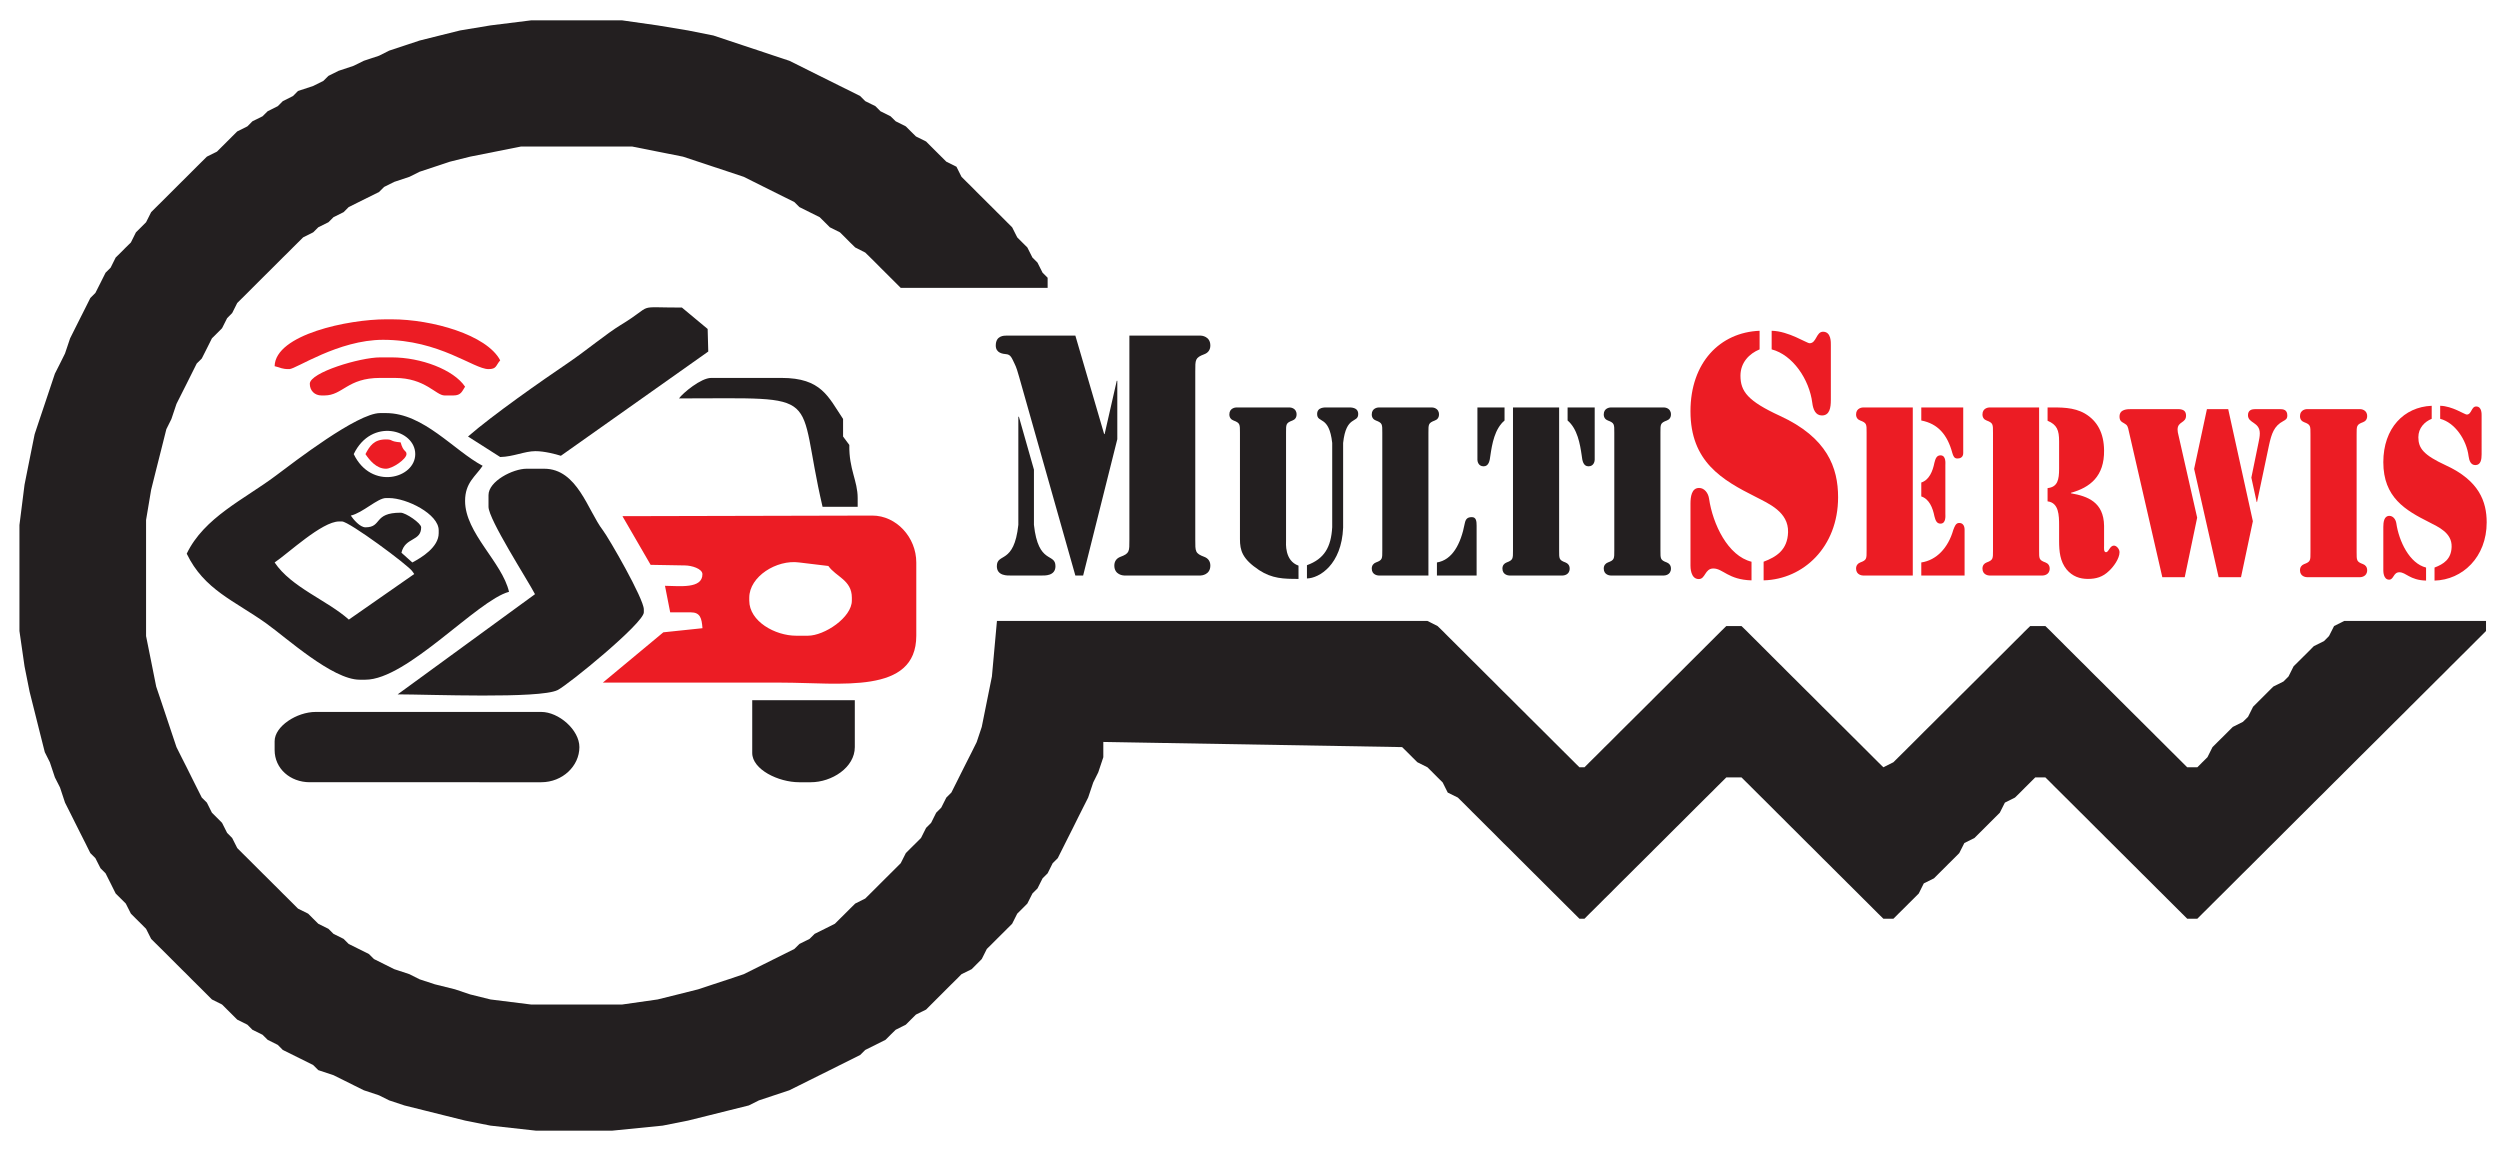 <?xml version="1.0" encoding="utf-8"?>
<!-- Generator: Adobe Illustrator 16.0.0, SVG Export Plug-In . SVG Version: 6.00 Build 0)  -->
<!DOCTYPE svg PUBLIC "-//W3C//DTD SVG 1.1//EN" "http://www.w3.org/Graphics/SVG/1.1/DTD/svg11.dtd">
<svg version="1.1" id="Layer_1" xmlns="http://www.w3.org/2000/svg" xmlns:xlink="http://www.w3.org/1999/xlink" x="0px" y="0px"
	 width="300px" height="138px" viewBox="0 0 300 138" enable-background="new 0 0 300 138" xml:space="preserve">
<g>
	<path fill-rule="evenodd" clip-rule="evenodd" fill="#EC1C24" d="M32.955,43.942c0.791,0.18,0.806,0.351,1.761,0.351
		c0.797,0,5.883-3.516,11.251-3.516c6.792,0,10.882,3.516,12.653,3.516c0.988,0,0.857-0.422,1.404-1.053
		c-1.616-3.073-8.213-4.922-13.008-4.922h-0.701C41.844,38.318,33.041,40.127,32.955,43.942z"/>
	<path fill-rule="evenodd" clip-rule="evenodd" fill="#EC1C24" d="M37.176,46.054c0,0.822,0.583,1.401,1.404,1.401h0.349
		c2.221,0,2.735-2.105,6.683-2.105h1.761c3.664,0,4.929,2.105,5.977,2.105h1.053c0.939,0,1.037-0.502,1.407-1.053
		c-1.373-2.043-5.295-3.516-8.793-3.516h-1.404C43.214,42.887,37.176,44.696,37.176,46.054z"/>
	<path fill-rule="evenodd" clip-rule="evenodd" fill="#231F20" d="M56.162,52.383l3.863,2.46c1.588-0.037,2.945-0.705,4.222-0.705
		c1.089,0,2.448,0.362,3.059,0.556l17.686-12.51l-0.074-2.708l-3.086-2.568c-5.877,0-3.09-0.491-7.384,2.114
		c-1.61,0.979-4.151,3.073-6.131,4.423C64.845,45.8,59.133,49.798,56.162,52.383z"/>
	<path fill-rule="evenodd" clip-rule="evenodd" fill="#EC1C24" d="M43.853,54.492c0.484,0.716,1.297,1.755,2.464,1.755
		c0.786,0,2.461-1.158,2.461-1.755c0-0.479-0.381-0.197-0.701-1.407c-1.398-0.12-0.853-0.354-1.761-0.354
		C44.866,52.731,44.371,53.51,43.853,54.492z"/>
	<path fill-rule="evenodd" clip-rule="evenodd" fill="#231F20" d="M81.477,47.809c17.852,0,13.948-1.062,17.23,13.009h4.214v-1.053
		c0-2.08-1.057-3.464-1.002-6.372l-0.75-1.01v-2.111c-1.785-2.657-2.589-4.922-7.387-4.922h-8.436
		C84.111,45.35,81.957,47.155,81.477,47.809z"/>
	<path fill-rule="evenodd" clip-rule="evenodd" fill="#231F20" d="M32.955,67.495c1.615-1.078,5.68-4.919,7.735-4.919h0.35
		c0.86,0,7.95,5.245,8.437,5.978l0.232,0.328l-7.848,5.47C39.264,72.028,34.951,70.487,32.955,67.495z M42.095,61.871
		c1.442-0.333,3.21-2.105,4.222-2.105h0.35c2.146,0,5.976,1.917,5.976,3.869v0.349c0,1.672-2.033,2.919-3.166,3.512l-1.304-1.17
		c0.437-1.886,2.366-1.329,2.366-3.047c0-0.497-1.851-1.755-2.461-1.755c-3.317,0-2.188,1.755-4.225,1.755
		C43.199,63.278,42.406,62.333,42.095,61.871z M42.448,54.492c2.115-4.408,7.382-2.956,7.382,0
		C49.831,57.417,44.543,58.857,42.448,54.492z M22.407,66.442c2.083,4.34,5.744,5.647,9.556,8.375
		c2.388,1.706,7.935,6.747,11.185,6.747h0.705c5.004,0,13.42-9.531,17.229-10.547c-0.826-3.559-5.272-7.051-5.272-10.903
		c0-2.198,1.25-2.937,2.108-4.218c-3.448-1.829-7.082-6.327-11.602-6.327h-0.704c-2.732,0-10.304,5.858-12.523,7.517
		C29.315,59.919,24.494,62.085,22.407,66.442z"/>
	<path fill-rule="evenodd" clip-rule="evenodd" fill="#EC1C24" d="M89.913,71.718c0-2.531,3.288-4.591,5.984-4.223l3.505,0.422
		c0.917,1.301,2.82,1.687,2.82,3.801v0.354c0,2.025-3.281,4.214-5.276,4.214h-1.409c-2.52,0-5.625-1.718-5.625-4.214V71.718z
		 M78.076,67.78l4.101,0.072c0.813,0,2.114,0.394,2.114,1.053c0,1.783-2.743,1.407-4.493,1.392l0.625,3.183h2.461
		c1.152,0,1.322,0.707,1.413,1.905l-4.696,0.493l-7.263,6.038c7.146,0,14.297,0,21.444,0c7.037,0,16.173,1.479,16.173-5.63v-8.792
		c0-3.021-2.405-5.625-5.271-5.625L74.692,61.94L78.076,67.78z"/>
	<path fill-rule="evenodd" clip-rule="evenodd" fill="#231F20" d="M58.621,59.412v1.406c0,1.501,4.659,8.724,5.579,10.484
		L47.721,83.324c3.729,0,17.025,0.548,19.184-0.511c1.264-0.622,10.354-8.044,10.354-9.333v-0.352c0-1.27-4.179-8.532-4.918-9.505
		c-1.808-2.36-3.055-7.376-7.041-7.376h-2.106C61.557,56.247,58.621,57.739,58.621,59.412z"/>
	<path fill-rule="evenodd" clip-rule="evenodd" fill="#231F20" d="M32.955,88.945v1.059c0,2.221,1.861,3.864,4.221,3.864H64.95
		c2.559,0,4.577-1.951,4.577-4.215c0-2.071-2.481-4.221-4.577-4.221H37.875C35.627,85.432,32.955,87.145,32.955,88.945z"/>
	<path fill-rule="evenodd" clip-rule="evenodd" fill="#231F20" d="M90.267,90.358c0,1.976,3.137,3.51,5.63,3.51h1.398
		c2.524,0,5.282-1.77,5.282-4.215v-5.631H90.267V90.358z"/>
	<g>
		<polygon fill-rule="evenodd" clip-rule="evenodd" fill="#231F20" points="58.858,3.048 55.212,3.653 52.78,4.258 50.35,4.866 
			48.529,5.471 46.702,6.076 45.486,6.687 43.663,7.292 42.448,7.891 40.624,8.501 39.41,9.106 38.801,9.711 37.584,10.316 
			35.761,10.918 35.156,11.526 33.937,12.137 33.336,12.739 32.117,13.35 31.506,13.955 30.292,14.554 29.685,15.165 28.469,15.769 
			27.86,16.374 27.255,16.979 26.645,17.587 26.039,18.192 24.825,18.797 24.214,19.402 23.605,20.007 23,20.611 22.396,21.217 
			21.782,21.825 21.177,22.43 20.568,23.038 19.963,23.642 19.356,24.247 18.743,24.852 18.138,25.458 17.528,26.67 16.923,27.275 
			16.313,27.88 15.708,29.095 15.095,29.695 14.49,30.306 13.88,30.905 13.276,32.12 12.667,32.725 12.06,33.938 11.446,35.154 
			10.841,35.758 10.239,36.962 9.625,38.179 9.018,39.388 8.412,40.601 7.802,42.416 7.202,43.625 6.588,44.838 5.981,46.653 
			5.374,48.468 4.763,50.286 4.158,52.104 3.549,55.131 2.944,58.164 2.333,63.007 2.333,75.719 2.944,79.962 3.549,82.993 
			4.158,85.415 4.763,87.835 5.374,90.258 5.981,91.467 6.588,93.289 7.202,94.499 7.802,96.314 8.412,97.526 9.018,98.739 
			9.625,99.949 10.239,101.164 10.841,102.374 11.446,102.979 12.06,104.189 12.667,104.797 13.276,106.007 13.88,107.219 
			14.49,107.825 15.095,108.429 15.708,109.639 16.313,110.245 16.923,110.85 17.528,111.457 18.138,112.667 18.743,113.272 
			19.356,113.876 19.963,114.482 20.568,115.087 21.177,115.695 21.782,116.3 22.396,116.904 23,117.515 23.605,118.114 
			24.214,118.719 24.825,119.33 25.43,119.935 26.645,120.541 27.255,121.15 27.86,121.75 28.469,122.357 29.685,122.962 
			30.292,123.573 31.506,124.172 32.117,124.778 33.336,125.388 33.937,125.994 35.156,126.597 36.375,127.203 37.584,127.808 
			38.193,128.416 40.019,129.021 41.234,129.625 42.448,130.231 43.663,130.834 45.486,131.44 46.702,132.046 48.529,132.653 
			50.955,133.258 53.389,133.866 55.823,134.471 58.858,135.075 64.329,135.681 73.447,135.681 79.518,135.075 82.562,134.471 
			84.992,133.866 87.428,133.258 89.856,132.653 91.07,132.046 92.893,131.44 94.718,130.834 95.932,130.231 97.148,129.625 
			98.362,129.021 99.58,128.416 100.794,127.808 102.01,127.203 103.221,126.597 103.829,125.994 105.049,125.388 106.263,124.778 
			106.869,124.172 107.481,123.573 108.698,122.962 109.302,122.357 109.913,121.75 111.131,121.15 111.736,120.541 
			112.342,119.935 112.95,119.33 113.56,118.719 114.165,118.114 114.774,117.515 115.38,116.904 116.603,116.3 117.204,115.695 
			117.81,115.087 118.418,113.876 119.029,113.272 119.633,112.667 120.243,112.062 120.847,111.457 121.458,110.85 
			122.067,109.639 122.676,109.035 123.281,108.429 123.891,107.219 124.497,106.614 125.109,105.401 125.716,104.797 
			126.32,103.584 126.931,102.979 127.538,101.766 128.145,100.557 128.757,99.344 129.358,98.13 129.968,96.917 130.578,95.708 
			131.188,93.893 131.792,92.68 132.398,90.864 132.398,89.034 168.255,89.653 168.869,90.258 169.474,90.864 170.082,91.467 
			171.295,92.074 171.904,92.68 172.51,93.289 173.12,93.893 173.726,95.107 174.941,95.708 175.556,96.314 176.159,96.917 
			176.765,97.526 177.375,98.13 177.986,98.739 178.59,99.344 179.204,99.949 179.803,100.557 180.408,101.164 181.024,101.766 
			181.633,102.374 182.235,102.979 182.848,103.584 183.451,104.189 184.061,104.797 184.669,105.401 185.276,106.007 
			185.885,106.614 186.491,107.219 187.1,107.825 187.706,108.429 188.315,109.035 188.921,109.639 189.531,110.245 190.14,110.245 
			190.743,109.639 191.354,109.035 191.965,108.429 192.564,107.825 193.184,107.219 193.783,106.614 194.389,106.007 
			194.998,105.401 195.609,104.797 196.214,104.189 196.828,103.584 197.433,102.979 198.044,102.374 198.647,101.766 
			199.256,101.164 199.863,100.557 200.472,99.949 201.077,99.344 201.69,98.739 202.296,98.13 202.902,97.526 203.508,96.917 
			204.118,96.314 204.724,95.708 205.334,95.107 205.939,94.499 206.549,93.893 207.157,93.289 208.979,93.289 209.589,93.893 
			210.197,94.499 210.807,95.107 211.412,95.708 212.022,96.314 212.628,96.917 213.232,97.526 213.844,98.13 214.45,98.739 
			215.056,99.344 215.667,99.949 216.271,100.557 216.88,101.164 217.493,101.766 218.099,102.374 218.699,102.979 219.313,103.584 
			219.918,104.189 220.526,104.797 221.137,105.401 221.742,106.007 222.354,106.614 222.963,107.219 223.568,107.825 
			224.176,108.429 224.781,109.035 225.386,109.639 226.003,110.245 227.212,110.245 227.817,109.639 228.431,109.035 
			229.036,108.429 229.646,107.825 230.252,107.219 230.855,106.007 232.077,105.401 232.68,104.797 233.292,104.189 
			233.896,103.584 234.507,102.979 235.11,102.374 235.722,101.164 236.938,100.557 237.547,99.949 238.156,99.344 238.76,98.739 
			239.371,98.13 239.976,97.526 240.587,96.314 241.799,95.708 242.411,95.107 243.015,94.499 243.626,93.893 244.23,93.289 
			245.445,93.289 246.055,93.893 246.658,94.499 247.272,95.107 247.875,95.708 248.485,96.314 249.091,96.917 249.7,97.526 
			250.312,98.13 250.916,98.739 251.521,99.344 252.135,99.949 252.74,100.557 253.35,101.164 253.955,101.766 254.566,102.374 
			255.171,102.979 255.779,103.584 256.39,104.189 256.995,104.797 257.604,105.401 258.213,106.007 258.817,106.614 
			259.429,107.219 260.033,107.825 260.642,108.429 261.25,109.035 261.856,109.639 262.465,110.245 263.681,110.245 
			264.285,109.639 264.896,109.035 265.5,108.429 266.108,107.825 266.719,107.219 267.33,106.614 267.936,106.007 268.543,105.401 
			269.146,104.797 269.764,104.189 270.369,103.584 270.974,102.979 271.585,102.374 272.189,101.766 272.798,101.164 
			273.407,100.557 274.013,99.949 274.621,99.344 275.229,98.739 275.837,98.13 276.444,97.526 277.056,96.917 277.656,96.314 
			278.265,95.708 278.878,95.107 279.48,94.499 280.088,93.893 280.699,93.289 281.305,92.68 281.914,92.074 282.522,91.467 
			283.124,90.864 283.738,90.258 284.343,89.653 284.954,89.048 285.563,88.443 286.169,87.835 286.776,87.23 287.382,86.626 
			287.993,86.021 288.604,85.415 289.203,84.811 289.815,84.206 290.421,83.598 291.031,82.993 291.637,82.388 292.244,81.783 
			292.855,81.177 293.462,80.574 294.067,79.962 294.679,79.358 295.28,78.755 295.895,78.148 296.501,77.54 297.107,76.934 
			297.717,76.328 298.322,75.719 298.322,74.515 281.305,74.515 280.088,75.126 279.48,76.328 278.878,76.934 277.656,77.54 
			277.056,78.148 276.444,78.755 275.837,79.358 275.229,79.962 274.621,81.177 274.013,81.783 272.798,82.388 272.189,82.993 
			271.585,83.598 270.974,84.206 270.369,84.811 269.764,86.021 269.146,86.626 267.936,87.23 267.33,87.835 266.719,88.443 
			266.108,89.048 265.5,89.653 264.896,90.864 264.285,91.467 263.681,92.074 262.465,92.074 261.856,91.467 261.25,90.864 
			260.642,90.258 260.033,89.653 259.429,89.048 258.817,88.443 258.213,87.835 257.604,87.23 256.995,86.626 256.39,86.021 
			255.779,85.415 255.171,84.811 254.566,84.206 253.955,83.598 253.35,82.993 252.74,82.388 252.135,81.783 251.521,81.177 
			250.916,80.574 250.312,79.962 249.7,79.358 249.091,78.755 248.485,78.148 247.875,77.54 247.272,76.934 246.658,76.328 
			246.055,75.719 245.445,75.126 243.626,75.126 243.015,75.719 242.411,76.328 241.799,76.934 240.587,78.148 239.976,78.755 
			239.371,79.358 238.76,79.962 238.156,80.574 237.547,81.177 236.938,81.783 235.722,82.993 235.11,83.598 234.507,84.206 
			233.896,84.811 233.292,85.415 232.68,86.021 232.077,86.626 230.855,87.835 230.252,88.443 229.646,89.048 229.036,89.653 
			228.431,90.258 227.817,90.864 227.212,91.467 226.003,92.074 225.386,91.467 224.781,90.864 224.176,90.258 223.568,89.653 
			222.963,89.048 222.354,88.443 221.742,87.835 221.137,87.23 220.526,86.626 219.918,86.021 219.313,85.415 218.699,84.811 
			218.099,84.206 217.493,83.598 216.88,82.993 216.271,82.388 215.667,81.783 215.056,81.177 214.45,80.574 213.844,79.962 
			213.232,79.358 212.628,78.755 212.022,78.148 211.412,77.54 210.807,76.934 210.197,76.328 209.589,75.719 208.979,75.126 
			207.157,75.126 206.549,75.719 205.939,76.328 205.334,76.934 204.724,77.54 204.118,78.148 203.508,78.755 202.902,79.358 
			202.296,79.962 201.69,80.574 201.077,81.177 200.472,81.783 199.863,82.388 199.256,82.993 198.647,83.598 198.044,84.206 
			197.433,84.811 196.828,85.415 196.214,86.021 195.609,86.626 194.998,87.23 194.389,87.835 193.783,88.443 193.184,89.048 
			192.564,89.653 191.965,90.258 191.354,90.864 190.743,91.467 190.14,92.074 189.531,92.074 188.921,91.467 188.315,90.864 
			187.706,90.258 187.1,89.653 186.491,89.048 185.885,88.443 185.276,87.835 184.669,87.23 184.061,86.626 183.451,86.021 
			182.848,85.415 182.235,84.811 181.633,84.206 181.024,83.598 180.408,82.993 179.803,82.388 179.204,81.783 178.59,81.177 
			177.986,80.574 177.375,79.962 176.765,79.358 176.159,78.755 175.556,78.148 174.941,77.54 174.335,76.934 173.726,76.328 
			173.12,75.719 172.51,75.126 171.295,74.515 119.633,74.515 119.029,81.177 118.418,84.206 117.81,87.23 117.204,89.048 
			116.603,90.258 115.99,91.467 115.38,92.68 114.774,93.893 114.165,95.107 113.56,95.708 112.95,96.917 112.342,97.526 
			111.736,98.739 111.131,99.344 110.521,100.557 109.913,101.164 109.302,101.766 108.698,102.374 108.087,103.584 
			107.481,104.189 106.869,104.797 106.263,105.401 105.655,106.007 105.049,106.614 104.44,107.219 103.829,107.825 
			102.623,108.429 102.01,109.035 101.405,109.639 100.794,110.245 100.186,110.85 98.976,111.457 97.756,112.062 97.148,112.667 
			95.932,113.272 95.324,113.876 94.107,114.482 92.893,115.087 91.674,115.695 90.463,116.3 89.245,116.904 87.428,117.515 
			85.602,118.114 83.78,118.719 81.348,119.33 78.914,119.935 74.665,120.541 63.72,120.541 58.858,119.935 56.423,119.33 
			54.603,118.719 52.173,118.114 50.35,117.515 49.136,116.904 47.311,116.3 46.097,115.695 44.878,115.087 44.269,114.482 
			43.053,113.876 41.839,113.272 41.234,112.667 40.019,112.062 39.41,111.457 38.193,110.85 37.584,110.245 36.979,109.639 
			35.761,109.035 35.156,108.429 34.55,107.825 33.937,107.219 33.336,106.614 32.723,106.007 32.117,105.401 31.506,104.797 
			30.898,104.189 30.292,103.584 29.685,102.979 29.074,102.374 28.469,101.766 27.86,100.557 27.255,99.949 26.645,98.739 
			26.039,98.13 25.43,97.526 24.825,96.314 24.214,95.708 23.605,94.499 23,93.289 22.396,92.074 21.782,90.864 21.177,89.653 
			20.568,87.835 19.963,86.021 19.356,84.206 18.743,82.388 18.138,79.358 17.528,76.328 17.528,62.401 18.138,58.769 
			18.743,56.344 19.356,53.918 19.963,51.499 20.568,50.286 21.177,48.468 21.782,47.264 22.396,46.048 23,44.838 23.605,43.625 
			24.214,43.021 24.825,41.811 25.43,40.601 26.039,39.996 26.645,39.388 27.255,38.179 27.86,37.568 28.469,36.357 29.074,35.758 
			29.685,35.154 30.292,34.543 30.898,33.938 31.506,33.33 32.117,32.725 32.723,32.12 33.336,31.509 33.937,30.905 34.55,30.306 
			35.156,29.695 35.761,29.095 36.375,28.484 37.584,27.88 38.193,27.275 39.41,26.67 40.019,26.062 41.234,25.458 41.839,24.852 
			43.053,24.247 44.269,23.642 45.486,23.038 46.097,22.43 47.311,21.825 49.136,21.217 50.35,20.611 52.173,20.007 53.994,19.402 
			56.423,18.797 59.467,18.192 62.504,17.587 75.875,17.587 78.914,18.192 81.952,18.797 83.78,19.402 85.602,20.007 87.428,20.611 
			89.245,21.217 90.463,21.825 91.674,22.43 92.893,23.038 94.107,23.642 95.324,24.247 95.932,24.852 97.148,25.458 98.362,26.062 
			98.976,26.67 99.58,27.275 100.794,27.88 101.405,28.484 102.01,29.095 102.623,29.695 103.829,30.306 104.44,30.905 
			105.049,31.509 105.655,32.12 106.263,32.725 106.869,33.33 107.481,33.938 108.087,34.543 125.716,34.543 125.716,33.33 
			125.109,32.725 124.497,31.509 123.891,30.905 123.281,29.695 122.676,29.095 122.067,28.484 121.458,27.275 120.847,26.67 
			120.243,26.062 119.633,25.458 119.029,24.852 118.418,24.247 117.81,23.642 117.204,23.038 116.603,22.43 115.99,21.825 
			115.38,21.217 114.774,20.007 113.56,19.402 112.95,18.797 112.342,18.192 111.736,17.587 111.131,16.979 109.913,16.374 
			109.302,15.769 108.698,15.165 107.481,14.554 106.869,13.955 105.655,13.35 105.049,12.739 103.829,12.137 103.221,11.526 
			102.01,10.918 100.794,10.316 99.58,9.711 98.362,9.106 97.148,8.501 95.932,7.891 94.718,7.292 92.893,6.687 91.07,6.076 
			89.245,5.471 87.428,4.866 85.602,4.258 82.562,3.653 78.914,3.048 74.665,2.443 63.72,2.443 		"/>
	</g>
	<g>
		<path fill="#231F20" d="M120.844,40.27h8.198l3.455,11.816h0.058l1.455-6.392h0.067V52.7l-4.1,16.362h-0.935l-6.743-23.827
			c-0.166-0.579-0.322-1.152-0.582-1.655c-0.288-0.577-0.421-1.039-0.97-1.079c-0.388-0.038-1.255-0.118-1.255-1.036
			C119.492,40.27,120.462,40.27,120.844,40.27z M122.201,50.006h0.067l1.805,6.35v6.625c0.518,4.811,2.582,3.313,2.582,4.962
			c0,1.199-1.326,1.119-1.679,1.119h-3.68c-0.35,0-1.674,0.08-1.674-1.119c0-1.649,2.068-0.151,2.579-4.962V50.006z M135.526,40.27
			h8.521c0.132,0,1.194,0.074,1.194,1.196c0,0.534-0.291,0.879-0.712,1.036c-1.127,0.425-1.096,0.653-1.096,2.078v20.174
			c0,1.424-0.031,1.655,1.096,2.074c0.421,0.16,0.712,0.505,0.712,1.042c0,1.113-1.062,1.193-1.194,1.193h-9.133
			c-0.126,0-1.195-0.08-1.195-1.193c0-0.537,0.291-0.881,0.712-1.042c1.131-0.419,1.095-0.65,1.095-2.074V40.27z"/>
		<path fill="#231F20" d="M155.823,69.47c-1.794,0-3.164-0.031-4.726-1.053c-2.036-1.353-2.302-2.375-2.302-3.719V51.913
			c0-0.993,0.016-1.156-0.772-1.453c-0.289-0.108-0.5-0.345-0.5-0.728c0-0.782,0.748-0.838,0.839-0.838h6.393
			c0.093,0,0.835,0.057,0.835,0.838c0,0.383-0.202,0.62-0.494,0.728c-0.793,0.297-0.77,0.46-0.77,1.453v12.975
			c0,0.266-0.2,2.397,1.496,2.988V69.47z M159.866,53.156c-0.369-3.373-1.81-2.32-1.81-3.476c0-0.836,0.925-0.787,1.176-0.787h2.576
			c0.249,0,1.177-0.049,1.177,0.787c0,1.156-1.448,0.103-1.81,3.476v10.165c-0.183,4.452-2.865,6.063-4.341,6.095v-1.592
			c2.084-0.759,2.895-2.157,3.031-4.557V53.156z"/>
		<path fill="#231F20" d="M171.411,69.062h-5.966c-0.089,0-0.834-0.055-0.834-0.833c0-0.376,0.205-0.619,0.497-0.733
			c0.793-0.291,0.767-0.453,0.767-1.452v-14.13c0-0.993,0.026-1.156-0.767-1.453c-0.292-0.108-0.497-0.345-0.497-0.728
			c0-0.782,0.745-0.838,0.834-0.838h6.394c0.092,0,0.84,0.057,0.84,0.838c0,0.383-0.2,0.62-0.497,0.728
			c-0.79,0.297-0.771,0.46-0.771,1.453V69.062z M172.433,67.495c1.826-0.291,2.862-2.18,3.339-4.688
			c0.113-0.593,0.385-0.75,0.858-0.75c0.52,0,0.564,0.51,0.564,1.021v5.984h-4.762V67.495z"/>
		<path fill="#231F20" d="M177.289,48.894h3.256v1.566c-1.178,0.999-1.494,2.78-1.7,4.207c-0.071,0.596-0.181,1.292-0.813,1.292
			c-0.677,0-0.742-0.67-0.742-0.781V48.894z M181.559,48.894h5.536v17.149c0,0.999-0.026,1.162,0.765,1.452
			c0.299,0.115,0.5,0.357,0.5,0.733c0,0.779-0.745,0.833-0.837,0.833h-6.396c-0.088,0-0.836-0.055-0.836-0.833
			c0-0.376,0.206-0.619,0.502-0.733c0.783-0.291,0.766-0.453,0.766-1.452V48.894z M191.363,55.177c0,0.111-0.069,0.781-0.744,0.781
			c-0.637,0-0.745-0.697-0.813-1.292c-0.206-1.427-0.521-3.208-1.695-4.207v-1.566h3.253V55.177z"/>
		<path fill="#231F20" d="M199.253,66.043c0,0.999-0.025,1.162,0.768,1.452c0.291,0.115,0.493,0.357,0.493,0.733
			c0,0.779-0.74,0.833-0.838,0.833h-6.39c-0.091,0-0.836-0.055-0.836-0.833c0-0.376,0.206-0.619,0.496-0.733
			c0.792-0.291,0.769-0.453,0.769-1.452v-14.13c0-0.993,0.023-1.156-0.769-1.453c-0.29-0.108-0.496-0.345-0.496-0.728
			c0-0.782,0.745-0.838,0.836-0.838h6.39c0.098,0,0.838,0.057,0.838,0.838c0,0.383-0.202,0.62-0.493,0.728
			c-0.793,0.297-0.768,0.46-0.768,1.453V66.043z"/>
		<path fill="#EC1C24" d="M211.152,41.925c-1.229,0.499-2.297,1.575-2.297,3.155c0,1.887,0.878,3.042,4.711,4.811
			c5.716,2.62,7.005,6.238,7.005,9.779c0,5.967-4.163,9.853-8.937,9.973v-2.237c1.544-0.58,2.871-1.424,2.934-3.542
			c0.068-2.428-2.321-3.426-3.867-4.231c-4.072-2.043-7.844-4.237-7.844-10.284c0-5.85,3.55-9.465,8.295-9.657V41.925z
			 M202.857,60.439c0-0.805,0.128-1.886,1.033-1.886c0.645,0,1.099,0.619,1.194,1.27c0.449,3.084,2.262,6.888,5.098,7.584v2.237
			c-2.809-0.079-3.422-1.426-4.58-1.426c-1.036,0-0.938,1.27-1.747,1.27c-0.998,0-0.998-1.425-0.998-1.619V60.439z M219.701,48.005
			c0,0.888-0.128,1.85-1.07,1.85c-0.772,0-1.059-0.733-1.155-1.504c-0.359-2.845-2.357-5.77-4.877-6.426v-2.232
			c2.038,0.037,4.198,1.496,4.555,1.496c0.836,0,0.776-1.381,1.61-1.381c1,0,0.938,1.307,0.938,1.618V48.005z"/>
		<path fill="#EC1C24" d="M223.568,48.894h5.966v20.168h-5.966c-0.091,0-0.839-0.055-0.839-0.833c0-0.376,0.204-0.619,0.499-0.733
			c0.79-0.291,0.764-0.453,0.764-1.452v-14.13c0-0.993,0.026-1.156-0.764-1.453c-0.295-0.108-0.499-0.345-0.499-0.728
			C222.729,48.95,223.478,48.894,223.568,48.894z M230.554,48.894h5.033v5.475c0,0.135-0.021,0.651-0.698,0.651
			c-0.382,0-0.494-0.277-0.614-0.676c-0.587-2.186-1.737-3.507-3.721-3.884V48.894z M230.554,57.902
			c0.94-0.297,1.375-1.35,1.575-2.371c0.119-0.46,0.249-0.89,0.728-0.89c0.696,0,0.586,0.97,0.586,1.187v5.821
			c0,0.219,0.11,1.188-0.586,1.188c-0.479,0-0.608-0.435-0.728-0.89c-0.2-1.025-0.635-2.075-1.575-2.375V57.902z M230.554,67.495
			c1.824-0.265,3.229-1.752,3.841-3.906c0.157-0.402,0.293-0.833,0.698-0.833c0.721,0,0.657,0.811,0.657,0.913v5.394h-5.196V67.495z
			"/>
		<path fill="#EC1C24" d="M239.159,51.913c0-0.993,0.023-1.156-0.767-1.453c-0.296-0.108-0.497-0.345-0.497-0.728
			c0-0.782,0.742-0.838,0.834-0.838h5.964v17.149c0,0.999-0.023,1.162,0.767,1.452c0.298,0.115,0.503,0.357,0.503,0.733
			c0,0.779-0.748,0.833-0.837,0.833h-6.396c-0.092,0-0.834-0.055-0.834-0.833c0-0.376,0.201-0.619,0.497-0.733
			c0.79-0.291,0.767-0.453,0.767-1.452V51.913z M245.709,48.894h0.117c1.467,0,3.005-0.049,4.359,0.73
			c1.514,0.89,2.283,2.371,2.304,4.419c0.042,3.108-1.671,4.452-3.975,5.094v0.057c2.008,0.354,3.934,1.053,3.975,3.906v2.375
			c0,0.246-0.065,0.788,0.225,0.788c0.366,0,0.432-0.788,0.97-0.788c0.295,0,0.659,0.402,0.659,0.788
			c0,0.779-0.744,1.778-1.245,2.231c-0.766,0.756-1.579,0.976-2.549,0.976c-0.976,0-1.854-0.3-2.558-1.136
			c-0.784-0.97-0.898-2.157-0.898-3.424v-1.832c0-1.241-0.028-2.754-1.384-2.914v-1.589c1.221-0.134,1.384-1.024,1.384-2.342v-3.268
			c0-1.347-0.255-1.998-1.384-2.474V48.894z"/>
		<path fill="#EC1C24" d="M282.796,66.243c0,0.999-0.021,1.162,0.773,1.453c0.291,0.114,0.491,0.357,0.491,0.733
			c0,0.778-0.745,0.833-0.836,0.833h-6.393c-0.088,0-0.832-0.055-0.832-0.833c0-0.376,0.198-0.619,0.49-0.733
			c0.796-0.291,0.767-0.454,0.767-1.453v-14.13c0-0.994,0.029-1.156-0.767-1.453c-0.292-0.108-0.49-0.345-0.49-0.728
			c0-0.782,0.744-0.838,0.832-0.838h6.393c0.091,0,0.836,0.057,0.836,0.838c0,0.383-0.2,0.62-0.491,0.728
			c-0.795,0.297-0.773,0.459-0.773,1.453V66.243z"/>
		<path fill="#EC1C24" d="M262.168,69.262h-2.691l-4.025-17.549c-0.105-0.511-0.152-0.702-0.558-0.919
			c-0.344-0.185-0.551-0.322-0.551-0.81c0-0.89,0.932-0.89,1.45-0.89h5.242c0.493,0,1.289-0.08,1.289,0.787
			c0,0.913-1.015,0.671-1.015,1.667c0,0.242,0.042,0.408,0.107,0.676l2.243,9.896L262.168,69.262z M267.384,49.093l2.96,13.454
			l-1.422,6.714h-2.688l-2.938-12.992l1.536-7.176H267.384z M270.163,57.317l0.86-4.207c0.07-0.376,0.153-0.699,0.153-1.101
			c0-1.401-1.419-1.188-1.419-2.186c0-0.62,0.471-0.73,0.879-0.73h2.917c0.428,0,0.924,0.057,0.924,0.759
			c0,0.405-0.177,0.511-0.477,0.674c-1.127,0.593-1.418,1.538-1.715,2.885l-1.443,6.848l-0.044-0.025L270.163,57.317z"/>
		<path fill="#EC1C24" d="M291.805,50.257c-0.859,0.352-1.602,1.104-1.602,2.212c0,1.318,0.614,2.129,3.297,3.37
			c4.001,1.835,4.902,4.366,4.902,6.841c0,4.186-2.91,6.905-6.258,6.991v-1.564c1.084-0.411,2.009-0.999,2.051-2.486
			c0.056-1.697-1.62-2.396-2.704-2.961c-2.848-1.433-5.493-2.965-5.493-7.196c0-4.101,2.486-6.635,5.807-6.769V50.257z
			 M285.998,63.224c0-0.565,0.088-1.321,0.722-1.321c0.457,0,0.771,0.431,0.839,0.89c0.314,2.16,1.583,4.825,3.569,5.313v1.564
			c-1.969-0.055-2.397-0.999-3.207-0.999c-0.725,0-0.659,0.888-1.225,0.888c-0.698,0-0.698-1-0.698-1.13V63.224z M297.794,54.515
			c0,0.617-0.095,1.295-0.748,1.295c-0.539,0-0.74-0.51-0.813-1.05c-0.245-1.995-1.647-4.046-3.412-4.503v-1.563
			c1.431,0.022,2.937,1.053,3.19,1.053c0.585,0,0.54-0.97,1.127-0.97c0.7,0,0.656,0.916,0.656,1.127V54.515z"/>
	</g>
</g>
</svg>
